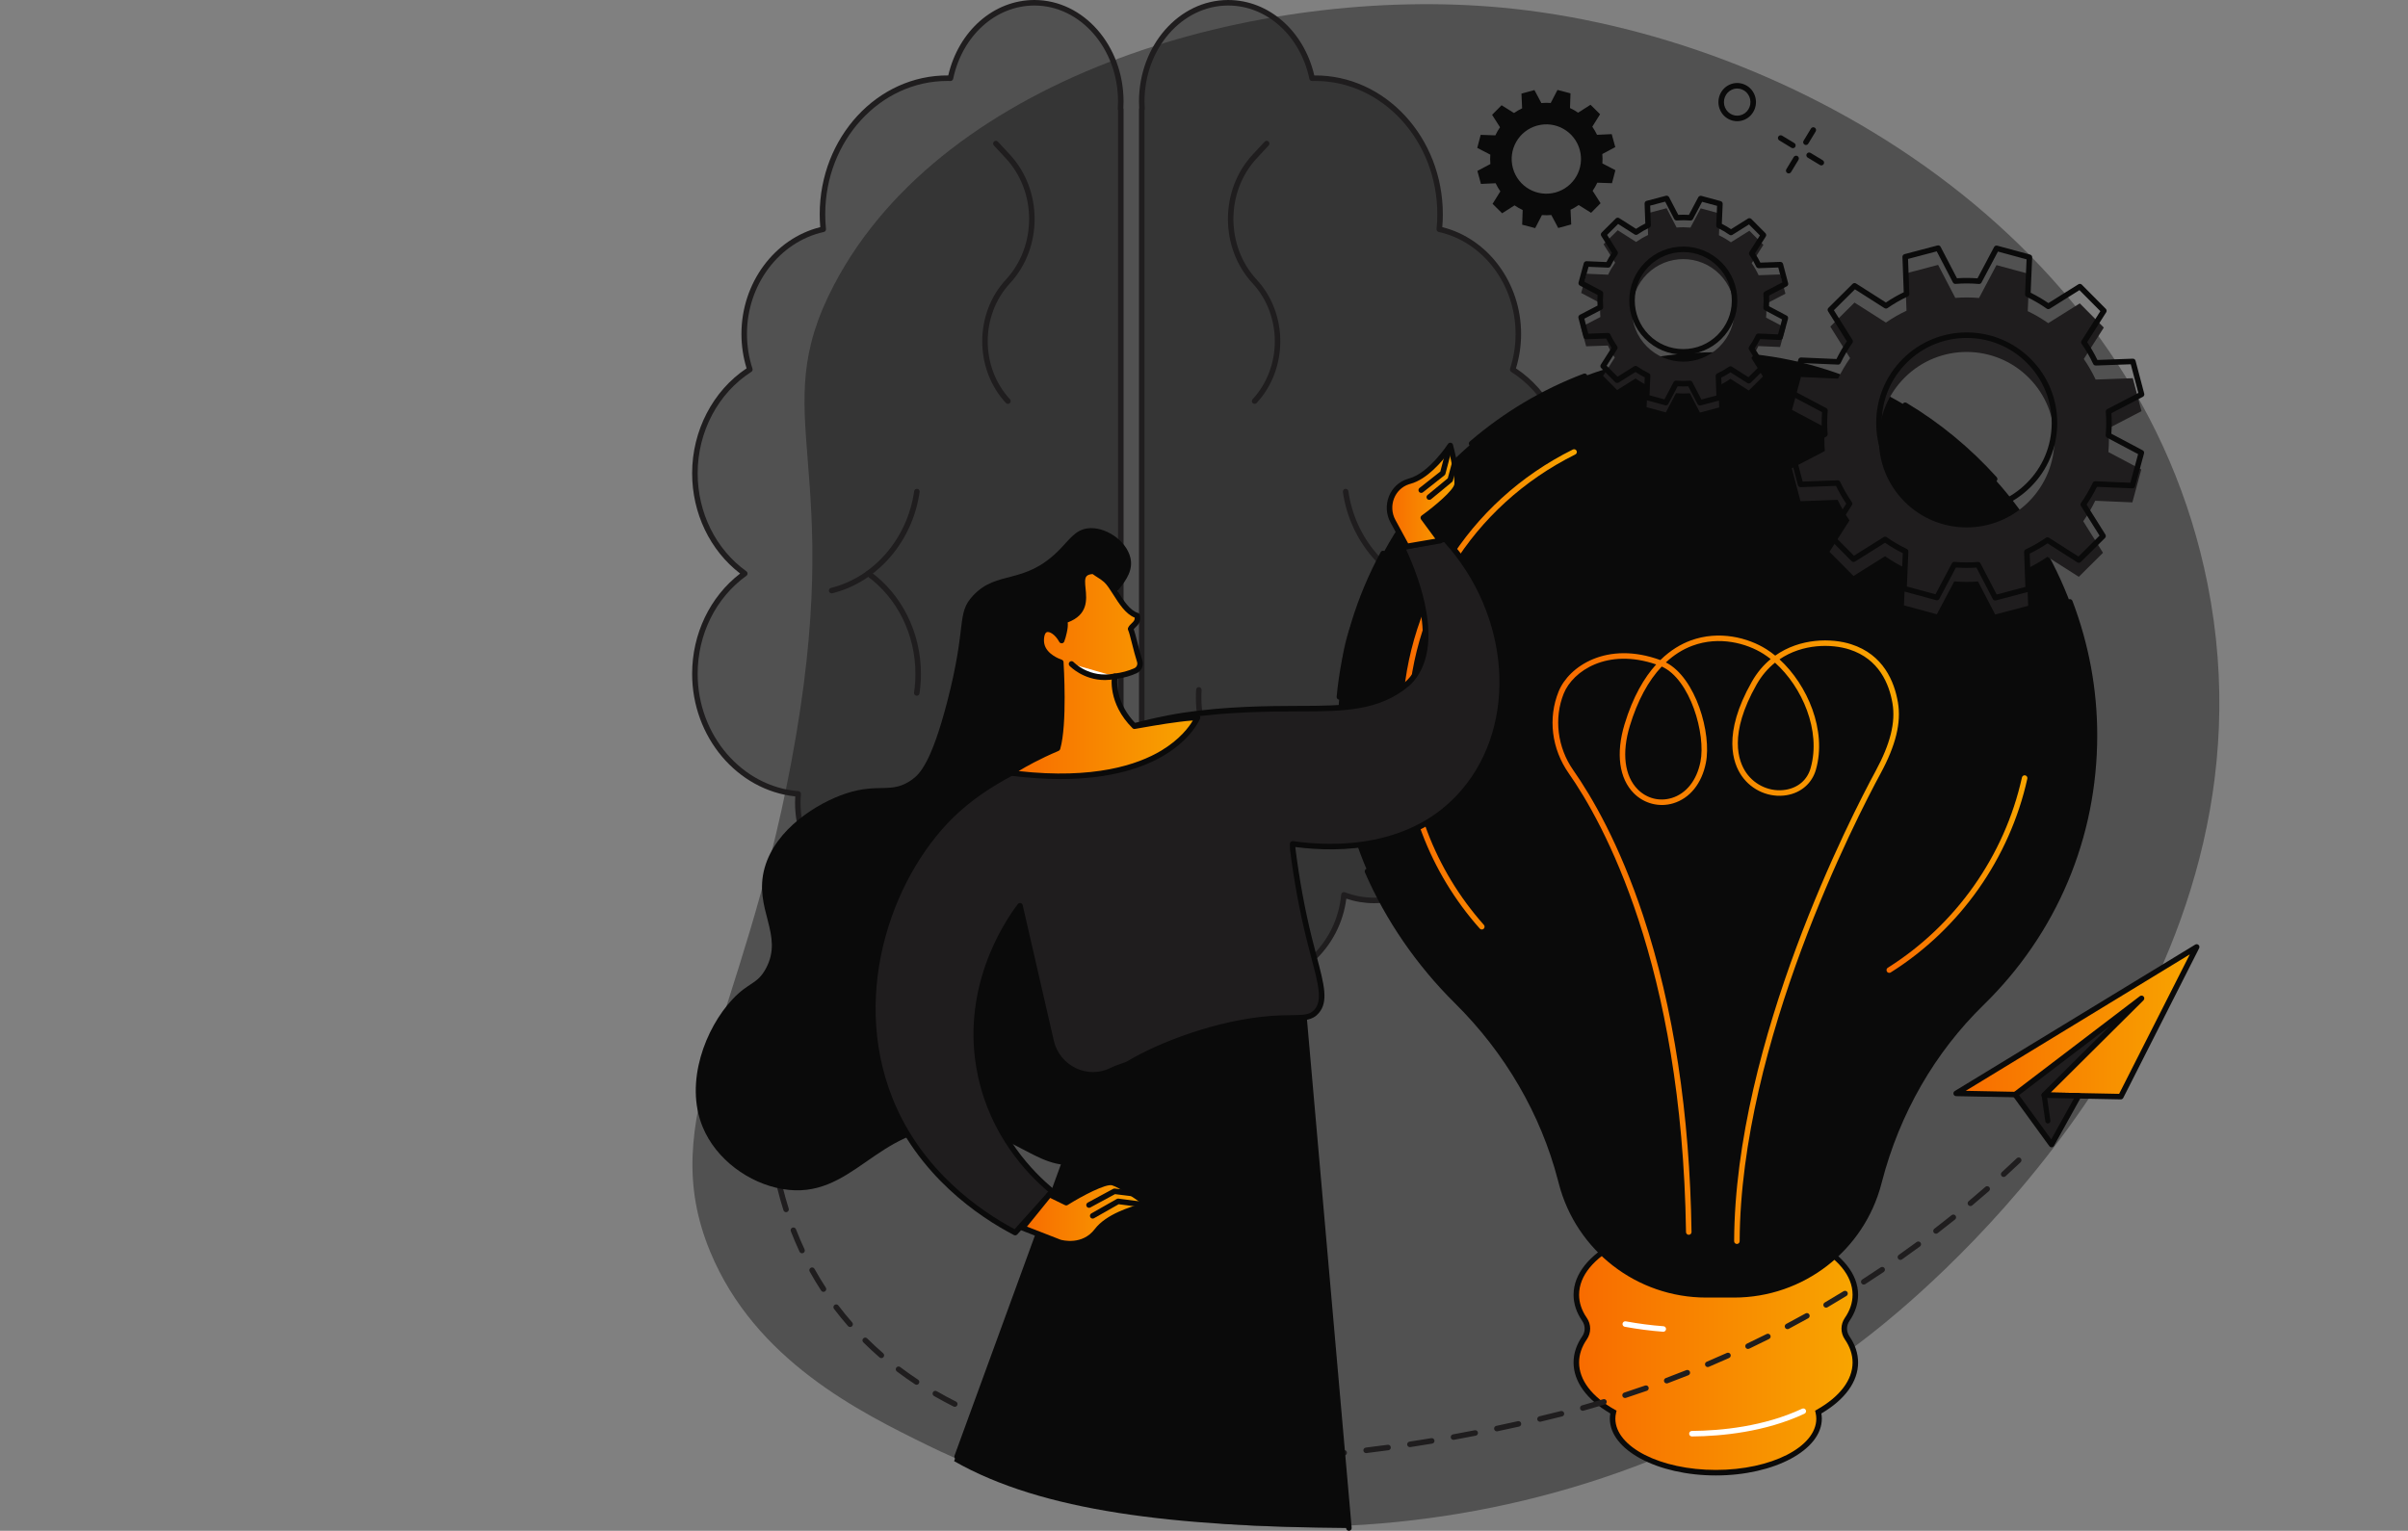 <svg width="824" height="524" viewBox="0 0 824 524" fill="none" xmlns="http://www.w3.org/2000/svg">
<rect x="0" y="0" width="824" height="524" fill="#808080" stroke="none"/>
<path d="M243.006 428.408C258.419 465.737 294.396 483.412 317.391 494.709C408.027 539.238 545.674 534.112 644.715 453.057C667.892 434.088 782.123 334.715 755.434 200.034C731.84 80.974 613.473 11.838 513.818 2.594C431.257 -5.063 323.463 24.916 285.403 97.515C261.47 143.167 290.267 157.689 270.734 261.152C253.829 350.702 224.152 382.747 243.006 428.408Z" fill="#0A0A0A" fill-opacity="0.4"/>
<path d="M383.53 34.771C383.53 16.089 370.294 0.945 353.967 0.945C340.046 0.945 328.38 11.957 325.24 26.78C324.882 26.771 324.522 26.765 324.162 26.765C300.57 26.765 281.444 47.628 281.444 73.362C281.444 75.094 281.534 76.801 281.702 78.483C266.269 81.898 254.662 96.631 254.662 114.29C254.662 118.567 255.345 122.671 256.596 126.485C245.341 133.655 237.79 146.872 237.79 161.994C237.79 176.323 244.569 188.941 254.856 196.326C244.57 203.71 237.79 216.329 237.79 230.658C237.79 252.382 253.371 270.179 273.136 271.756C273.053 272.752 273.004 273.758 273.004 274.778C273.004 293.248 286.884 308.221 304.006 308.221C307.63 308.221 311.105 307.544 314.338 306.311C315.923 323.827 330.773 337.556 348.862 337.556C368.008 337.556 383.529 322.177 383.529 303.206C383.529 303.002 383.525 302.801 383.522 302.598H383.529V37.336H383.436C383.492 36.488 383.53 35.635 383.53 34.771Z" fill="#0A0A0A" fill-opacity="0.4"/>
<path d="M348.862 338.503C339.914 338.503 331.359 335.199 324.775 329.202C318.531 323.515 314.567 315.885 313.528 307.607C310.446 308.643 307.248 309.167 304.006 309.167C286.39 309.167 272.06 293.741 272.06 274.779C272.06 274.076 272.082 273.361 272.127 272.612C252.268 270.511 236.845 252.276 236.845 230.659C236.845 216.981 242.962 204.247 253.271 196.327C242.962 188.407 236.845 175.673 236.845 161.995C236.845 147.418 243.966 133.731 255.478 126.086C254.31 122.287 253.717 118.322 253.717 114.29C253.717 96.869 265.01 81.645 280.686 77.751C280.563 76.286 280.5 74.814 280.5 73.362C280.5 47.031 300.257 25.607 324.486 25.822C328.029 10.577 340.054 0 353.966 0C370.789 0 384.474 15.597 384.474 34.77C384.474 35.451 384.452 36.161 384.405 36.978C384.45 37.088 384.474 37.208 384.474 37.334V302.599C384.474 302.635 384.472 302.67 384.468 302.705C384.471 302.872 384.474 303.039 384.474 303.206C384.474 322.669 368.499 338.503 348.862 338.503ZM314.337 305.369C314.512 305.369 314.686 305.417 314.837 305.512C315.088 305.669 315.251 305.934 315.278 306.228C316.845 323.551 331.284 336.613 348.862 336.613C367.457 336.613 382.585 321.627 382.585 303.207C382.585 303.035 382.582 302.864 382.579 302.694L382.577 302.617C382.576 302.569 382.579 302.523 382.585 302.477V37.745C382.515 37.6 382.483 37.438 382.493 37.274C382.556 36.318 382.585 35.523 382.585 34.77C382.585 16.64 369.746 1.89 353.966 1.89C340.725 1.89 329.291 12.206 326.165 26.976C326.072 27.414 325.685 27.725 325.24 27.725C325.232 27.725 325.224 27.725 325.215 27.724C324.865 27.715 324.514 27.71 324.162 27.71C301.128 27.71 282.389 48.19 282.389 73.362C282.389 75.024 282.474 76.715 282.642 78.388C282.69 78.864 282.374 79.302 281.906 79.405C266.667 82.777 255.606 97.448 255.606 114.29C255.606 118.368 256.241 122.372 257.493 126.191C257.627 126.601 257.467 127.05 257.103 127.281C245.773 134.5 238.733 147.8 238.733 161.994C238.733 175.517 244.966 188.064 255.406 195.559C255.654 195.736 255.8 196.022 255.8 196.326C255.8 196.631 255.654 196.916 255.406 197.094C244.966 204.588 238.733 217.136 238.733 230.659C238.733 251.635 253.877 269.273 273.21 270.815C273.46 270.835 273.693 270.953 273.855 271.145C274.018 271.336 274.097 271.584 274.077 271.834C273.99 272.879 273.948 273.842 273.948 274.779C273.948 292.699 287.432 307.278 304.005 307.278C307.422 307.278 310.785 306.656 314.001 305.43C314.11 305.389 314.223 305.369 314.337 305.369Z" fill="#1F1D1E"/>
<path d="M284.582 203.106C284.158 203.106 283.773 202.818 283.666 202.388C283.541 201.882 283.849 201.369 284.356 201.244C299.096 197.59 310.535 184.284 312.821 168.133C312.894 167.616 313.378 167.26 313.888 167.33C314.404 167.403 314.765 167.882 314.691 168.397C312.299 185.303 300.291 199.24 284.81 203.078C284.734 203.097 284.657 203.106 284.582 203.106Z" fill="#1F1D1E"/>
<path d="M313.716 238.154C313.67 238.154 313.624 238.151 313.576 238.144C313.061 238.068 312.704 237.588 312.781 237.071C313.092 234.966 313.25 232.809 313.25 230.659C313.25 217.135 307.018 204.587 296.579 197.092C296.155 196.788 296.059 196.198 296.363 195.774C296.667 195.351 297.257 195.253 297.681 195.558C308.613 203.406 315.139 216.528 315.139 230.659C315.139 232.901 314.975 235.151 314.649 237.348C314.58 237.818 314.177 238.154 313.716 238.154Z" fill="#1F1D1E"/>
<path d="M344.906 138.247C344.653 138.247 344.399 138.145 344.213 137.945C333.416 126.298 333.416 107.348 344.213 95.702C354.811 84.267 354.811 65.663 344.213 54.229L340.088 49.78C339.734 49.397 339.756 48.8 340.139 48.445C340.519 48.09 341.118 48.112 341.473 48.496L345.598 52.945C356.854 65.087 356.854 84.844 345.598 96.986C335.458 107.924 335.458 125.722 345.598 136.661C345.952 137.043 345.93 137.641 345.547 137.996C345.366 138.163 345.136 138.247 344.906 138.247Z" fill="#1F1D1E"/>
<path d="M342.17 276.911C341.826 276.911 341.494 276.722 341.328 276.394C341.091 275.93 341.277 275.361 341.741 275.124C355.436 268.16 363.995 252.519 363.04 236.202C363.009 235.681 363.406 235.234 363.927 235.204C364.45 235.18 364.895 235.571 364.925 236.092C365.924 253.147 356.951 269.51 342.597 276.809C342.46 276.879 342.314 276.911 342.17 276.911Z" fill="#1F1D1E"/>
<path d="M390.789 37.335H390.696V302.599H390.703C390.7 302.801 390.696 303.003 390.696 303.207C390.696 322.178 406.217 337.557 425.363 337.557C443.452 337.557 458.303 323.828 459.887 306.312C463.12 307.545 466.595 308.222 470.219 308.222C487.341 308.222 501.221 293.249 501.221 274.779C501.221 273.759 501.172 272.753 501.089 271.757C520.854 270.18 536.436 252.383 536.436 230.659C536.436 216.331 529.656 203.712 519.37 196.327C529.656 188.942 536.436 176.324 536.436 161.995C536.436 146.873 528.885 133.656 517.629 126.486C518.88 122.672 519.563 118.568 519.563 114.291C519.563 96.632 507.956 81.898 492.523 78.484C492.692 76.802 492.781 75.095 492.781 73.363C492.781 47.628 473.656 26.766 450.063 26.766C449.703 26.766 449.344 26.771 448.985 26.782C445.847 11.957 434.18 0.946 420.259 0.946C403.932 0.946 390.696 16.09 390.696 34.772C390.696 35.634 390.734 36.488 390.789 37.335Z" fill="#0A0A0A" fill-opacity="0.4"/>
<path d="M425.363 338.502C405.726 338.502 389.751 322.669 389.751 303.207C389.751 303.039 389.754 302.872 389.757 302.705C389.753 302.67 389.751 302.636 389.751 302.6V37.336C389.751 37.209 389.776 37.089 389.82 36.979C389.774 36.175 389.751 35.449 389.751 34.77C389.751 15.598 403.437 0.001 420.259 0.001C434.172 0.001 446.197 10.578 449.739 25.823C473.969 25.613 493.726 47.032 493.726 73.363C493.726 74.81 493.663 76.282 493.539 77.752C509.216 81.646 520.508 96.869 520.508 114.291C520.508 118.323 519.916 122.288 518.747 126.086C530.259 133.731 537.381 147.419 537.381 161.995C537.381 175.673 531.263 188.407 520.954 196.328C531.263 204.247 537.381 216.981 537.381 230.66C537.381 252.276 521.958 270.511 502.098 272.613C502.143 273.359 502.165 274.076 502.165 274.78C502.165 293.742 487.834 309.168 470.219 309.168C466.976 309.168 463.778 308.643 460.697 307.607C459.658 315.886 455.694 323.516 449.45 329.202C442.866 335.199 434.311 338.502 425.363 338.502ZM391.64 302.479C391.646 302.525 391.649 302.571 391.649 302.617L391.647 302.694C391.643 302.864 391.64 303.035 391.64 303.207C391.64 321.627 406.768 336.613 425.363 336.613C442.941 336.613 457.38 323.551 458.946 306.228C458.973 305.934 459.137 305.669 459.387 305.512C459.637 305.355 459.948 305.326 460.223 305.431C463.439 306.657 466.802 307.279 470.219 307.279C486.792 307.279 500.276 292.699 500.276 274.78C500.276 273.84 500.234 272.877 500.147 271.836C500.126 271.586 500.206 271.337 500.369 271.146C500.532 270.955 500.764 270.835 501.014 270.816C520.347 269.274 535.491 251.636 535.491 230.66C535.491 217.137 529.259 204.59 518.818 197.095C518.571 196.918 518.425 196.632 518.425 196.328C518.425 196.023 518.571 195.738 518.818 195.56C529.258 188.065 535.491 175.517 535.491 161.995C535.491 147.802 528.452 134.501 517.122 127.283C516.758 127.051 516.597 126.601 516.731 126.192C517.984 122.374 518.619 118.369 518.619 114.291C518.619 97.449 507.558 82.778 492.318 79.406C491.851 79.303 491.535 78.866 491.583 78.39C491.751 76.71 491.836 75.019 491.836 73.364C491.836 48.191 473.097 27.711 450.062 27.711C449.71 27.711 449.359 27.716 449.01 27.726C448.534 27.749 448.155 27.423 448.06 26.977C444.933 12.206 433.5 1.89 420.258 1.89C404.478 1.89 391.64 16.641 391.64 34.771C391.64 35.524 391.67 36.342 391.732 37.274C391.742 37.438 391.71 37.6 391.64 37.745V302.479H391.64Z" fill="#1F1D1E"/>
<path d="M489.643 203.106C489.568 203.106 489.492 203.097 489.415 203.078C473.935 199.241 461.927 185.304 459.534 168.398C459.461 167.881 459.821 167.404 460.337 167.33C460.851 167.258 461.331 167.617 461.405 168.133C463.69 184.284 475.129 197.59 489.87 201.245C490.376 201.37 490.685 201.882 490.559 202.389C490.453 202.819 490.067 203.106 489.643 203.106Z" fill="#1F1D1E"/>
<path d="M460.509 238.154C460.048 238.154 459.645 237.817 459.576 237.348C459.25 235.152 459.085 232.901 459.085 230.659C459.085 216.528 465.611 203.406 476.544 195.558C476.968 195.254 477.558 195.351 477.862 195.774C478.166 196.198 478.07 196.788 477.646 197.093C467.207 204.587 460.975 217.135 460.975 230.659C460.975 232.808 461.133 234.966 461.445 237.072C461.521 237.587 461.165 238.068 460.648 238.145C460.602 238.151 460.555 238.154 460.509 238.154Z" fill="#1F1D1E"/>
<path d="M429.32 138.247C429.09 138.247 428.859 138.164 428.677 137.995C428.295 137.64 428.272 137.043 428.627 136.66C438.767 125.721 438.767 107.924 428.627 96.985C417.371 84.843 417.371 65.086 428.627 52.945L432.752 48.495C433.106 48.112 433.705 48.09 434.086 48.444C434.469 48.798 434.492 49.396 434.137 49.779L430.012 54.228C419.413 65.662 419.413 84.267 430.012 95.701C440.809 107.347 440.809 126.298 430.012 137.944C429.827 138.145 429.573 138.247 429.32 138.247Z" fill="#1F1D1E"/>
<path d="M432.054 276.911C431.91 276.911 431.764 276.878 431.627 276.808C417.273 269.509 408.3 253.146 409.299 236.091C409.329 235.57 409.767 235.179 410.298 235.203C410.818 235.233 411.216 235.68 411.185 236.201C410.229 252.518 418.788 268.16 432.483 275.123C432.947 275.359 433.133 275.928 432.896 276.393C432.73 276.723 432.398 276.911 432.054 276.911Z" fill="#1F1D1E"/>
<path d="M617.972 49.624C617.805 49.624 617.637 49.58 617.484 49.487C617.038 49.217 616.895 48.637 617.165 48.19L619.695 44.011C619.966 43.564 620.548 43.422 620.993 43.692C621.439 43.962 621.582 44.543 621.312 44.989L618.782 49.169C618.603 49.462 618.292 49.624 617.972 49.624Z" fill="#0A0A0A"/>
<path d="M612.078 59.36C611.911 59.36 611.742 59.316 611.59 59.223C611.144 58.953 611.001 58.371 611.271 57.926L613.801 53.747C614.072 53.3 614.654 53.158 615.098 53.428C615.545 53.698 615.688 54.279 615.418 54.725L612.887 58.904C612.709 59.198 612.398 59.36 612.078 59.36Z" fill="#0A0A0A"/>
<path d="M613.512 50.721C613.345 50.721 613.177 50.677 613.024 50.584L608.845 48.054C608.398 47.784 608.255 47.203 608.525 46.757C608.796 46.31 609.378 46.169 609.823 46.438L614.002 48.968C614.449 49.239 614.592 49.819 614.321 50.266C614.143 50.559 613.831 50.721 613.512 50.721Z" fill="#0A0A0A"/>
<path d="M623.248 56.614C623.081 56.614 622.912 56.57 622.76 56.478L618.58 53.947C618.133 53.677 617.99 53.096 618.261 52.65C618.531 52.204 619.113 52.061 619.558 52.331L623.737 54.862C624.184 55.132 624.327 55.712 624.057 56.159C623.879 56.453 623.567 56.614 623.248 56.614Z" fill="#0A0A0A"/>
<path d="M594.456 41.49C593.682 41.49 592.906 41.345 592.161 41.056C590.543 40.427 589.267 39.191 588.571 37.577C587.15 34.285 588.626 30.424 591.86 28.971C593.421 28.27 595.156 28.226 596.747 28.845C598.366 29.474 599.642 30.71 600.338 32.324C601.759 35.617 600.283 39.478 597.049 40.93C596.219 41.302 595.339 41.489 594.456 41.49ZM594.454 30.301C593.835 30.301 593.217 30.432 592.634 30.694C590.337 31.726 589.291 34.478 590.306 36.829C590.8 37.975 591.703 38.851 592.846 39.295C593.963 39.729 595.181 39.698 596.276 39.207C598.573 38.174 599.618 35.422 598.603 33.072C598.109 31.925 597.206 31.049 596.063 30.605C595.541 30.402 594.997 30.301 594.454 30.301ZM592.247 29.832H592.254H592.247Z" fill="#0A0A0A"/>
<path d="M632.077 457.941C630.762 456.028 630.762 453.562 632.077 451.649C633.893 449.009 634.883 446.163 634.883 443.195C634.883 429.399 613.51 418.215 587.146 418.215C560.782 418.215 539.41 429.399 539.41 443.195C539.41 446.163 540.401 449.009 542.216 451.649C543.532 453.562 543.532 456.028 542.216 457.941C540.401 460.582 539.41 463.428 539.41 466.395C539.41 472.94 544.223 478.896 552.094 483.35C551.921 484.093 551.82 484.848 551.82 485.616C551.82 495.826 567.636 504.102 587.146 504.102C606.656 504.102 622.472 495.825 622.472 485.616C622.472 484.848 622.373 484.093 622.198 483.35C630.07 478.896 634.883 472.94 634.883 466.395C634.883 463.428 633.893 460.582 632.077 457.941Z" fill="url(#paint0_linear_4326_257866)"/>
<path d="M587.146 505.048C567.146 505.048 550.876 496.331 550.876 485.617C550.876 485.037 550.929 484.438 551.033 483.83C542.921 479.071 538.465 472.899 538.465 466.396C538.465 463.299 539.465 460.275 541.437 457.407C542.528 455.821 542.528 453.772 541.437 452.185C539.465 449.317 538.465 446.293 538.465 443.196C538.465 428.901 560.303 417.271 587.146 417.271C613.989 417.271 635.827 428.901 635.827 443.196C635.827 446.292 634.827 449.317 632.855 452.185C631.765 453.771 631.765 455.82 632.855 457.406C634.827 460.274 635.827 463.299 635.827 466.395C635.827 472.899 631.371 479.071 623.259 483.83C623.364 484.437 623.417 485.036 623.417 485.616C623.417 496.331 607.146 505.048 587.146 505.048ZM587.146 419.16C561.345 419.16 540.355 429.942 540.355 443.195C540.355 445.902 541.242 448.567 542.994 451.114C544.531 453.35 544.531 456.24 542.994 458.476C541.242 461.023 540.355 463.688 540.355 466.395C540.355 472.345 544.689 478.075 552.558 482.528L553.174 482.876L553.014 483.565C552.846 484.281 552.765 484.952 552.765 485.616C552.765 495.288 568.188 503.157 587.146 503.157C606.105 503.157 621.527 495.288 621.527 485.616C621.527 484.951 621.446 484.28 621.278 483.565L621.117 482.876L621.733 482.527C629.603 478.075 633.938 472.345 633.938 466.394C633.938 463.687 633.05 461.022 631.299 458.476C629.761 456.24 629.761 453.349 631.299 451.113C633.05 448.566 633.938 445.902 633.938 443.194C633.938 429.942 612.947 419.16 587.146 419.16Z" fill="#0A0A0A"/>
<path d="M716.713 251.675C716.713 180.929 657.829 120.576 587.083 120.575C516.471 120.575 458.224 179.294 457.754 249.904C457.515 285.86 474.86 319.307 498.508 342.711C515.567 359.595 528 380.576 534.04 403.806L534.332 404.929C540.194 427.473 560.546 443.211 583.841 443.211H593.391C616.686 443.211 637.039 427.473 642.9 404.929L643.077 404.249C649.073 381.185 661.006 360.002 678.065 343.36C701.908 320.099 716.713 287.617 716.713 251.675Z" fill="#0A0A0A"/>
<path d="M682.561 164.928C682.303 164.928 682.046 164.822 681.859 164.616C672.958 154.733 662.722 146.29 651.434 139.524C650.987 139.255 650.841 138.675 651.11 138.228C651.377 137.78 651.957 137.635 652.406 137.903C663.855 144.766 674.237 153.328 683.263 163.351C683.612 163.739 683.581 164.336 683.194 164.685C683.012 164.848 682.786 164.928 682.561 164.928Z" fill="#0A0A0A"/>
<path d="M593.391 444.156H583.84C560.121 444.156 539.386 428.122 533.417 405.166L533.126 404.043C527.231 381.369 515.03 360.392 497.844 343.383C484.804 330.477 474.163 315.002 467.073 298.629C466.866 298.15 467.087 297.594 467.565 297.386C468.043 297.178 468.601 297.399 468.808 297.877C475.802 314.032 486.303 329.302 499.173 342.04C516.601 359.288 528.974 380.564 534.955 403.568L535.247 404.69C540.999 426.814 560.982 442.266 583.841 442.266H593.392C616.252 442.266 636.234 426.814 641.986 404.69L642.163 404.01C648.303 380.393 660.489 359.187 677.405 342.683C702.144 318.547 715.769 286.226 715.769 251.674C715.769 236.208 712.955 220.961 707.406 206.356C707.221 205.868 707.466 205.322 707.953 205.137C708.44 204.954 708.987 205.196 709.172 205.685C714.803 220.505 717.659 235.978 717.659 251.674C717.659 286.739 703.832 319.541 678.726 344.035C662.056 360.298 650.045 381.202 643.993 404.486L643.816 405.165C637.847 428.122 617.111 444.156 593.391 444.156Z" fill="#0A0A0A"/>
<path d="M458.331 239.504C458.3 239.504 458.27 239.503 458.239 239.5C457.72 239.45 457.339 238.989 457.389 238.47C459.04 221.124 464.106 204.485 472.445 189.014C472.692 188.554 473.266 188.383 473.725 188.631C474.184 188.879 474.356 189.452 474.108 189.911C465.889 205.158 460.896 221.555 459.269 238.649C459.223 239.138 458.812 239.504 458.331 239.504Z" fill="#0A0A0A"/>
<path d="M503.569 152.785C503.303 152.785 503.039 152.673 502.852 152.456C502.512 152.06 502.557 151.464 502.953 151.124C514.611 141.103 527.719 133.293 541.912 127.912C542.402 127.726 542.946 127.972 543.131 128.46C543.316 128.948 543.07 129.494 542.583 129.678C528.595 134.982 515.675 142.679 504.184 152.557C504.006 152.71 503.787 152.785 503.569 152.785Z" fill="#0A0A0A"/>
<path d="M594.353 425.812C594.351 425.812 594.35 425.812 594.349 425.812C593.827 425.81 593.406 425.385 593.408 424.863C593.686 356.294 633.784 278.777 641.82 263.933C646.864 254.618 648.698 247.248 647.593 240.741C646.471 234.133 643.006 225.574 632.869 222.32C626.703 220.341 616.86 220.298 608.939 225.693C618.486 234.44 625.231 250.039 621.387 263.475C620.062 268.108 616.328 271.366 611.398 272.192C605.534 273.172 599.499 270.605 596.03 265.644C592.962 261.261 589.327 251.243 599.442 233.396C601.267 230.176 603.481 227.609 605.923 225.594C605.096 224.94 604.253 224.34 603.397 223.801C597.712 220.213 588.344 217.606 579.102 221.045C575.813 222.269 572.786 224.182 570.049 226.744C580.313 232.001 585.761 251.095 583.73 261.166C582.304 268.236 578.233 273.27 572.56 274.978C567.797 276.413 562.634 275.098 559.093 271.546C554.042 266.48 552.884 257.865 555.914 247.91C558.8 238.425 562.679 231.91 566.727 227.44C550.036 221.707 538.236 229.662 535.108 237.382C531.688 245.818 532.927 255.864 538.34 263.597C544.769 272.783 554.144 288.898 562.295 313.501C572.677 344.839 578.24 381.248 578.829 421.716C578.837 422.238 578.421 422.667 577.898 422.675C577.894 422.675 577.889 422.675 577.884 422.675C577.37 422.675 576.948 422.261 576.94 421.744C575.603 329.85 548.418 281.292 536.792 264.68C530.929 256.303 529.644 245.833 533.356 236.672C536.82 228.126 549.869 219.25 568.163 225.945C571.718 222.453 575.328 220.435 578.443 219.275C588.331 215.597 598.338 218.375 604.407 222.203C605.445 222.859 606.467 223.599 607.464 224.415C616.007 218.362 626.754 218.373 633.448 220.521C644.487 224.065 648.246 233.301 649.456 240.424C650.636 247.37 648.738 255.126 643.483 264.833C635.485 279.607 595.576 356.754 595.298 424.871C595.295 425.391 594.873 425.812 594.353 425.812ZM568.631 228.158C564.027 233.036 560.333 239.877 557.721 248.459C554.9 257.727 555.888 265.655 560.43 270.211C563.525 273.315 567.856 274.42 572.015 273.168C576.999 271.668 580.594 267.157 581.877 260.792C583.788 251.319 578.385 232.5 568.631 228.158ZM607.396 226.835C605.013 228.746 602.853 231.209 601.085 234.328C591.482 251.273 594.765 260.543 597.577 264.562C600.633 268.928 605.936 271.19 611.087 270.329C615.343 269.616 618.434 266.929 619.571 262.957C623.255 250.081 616.64 235.088 607.396 226.835Z" fill="url(#paint1_linear_4326_257866)"/>
<path d="M646.492 333.009C646.178 333.009 645.872 332.853 645.691 332.567C645.414 332.126 645.547 331.542 645.988 331.265C669.234 316.648 685.967 292.906 691.895 266.126C692.008 265.616 692.512 265.292 693.022 265.408C693.532 265.52 693.853 266.024 693.741 266.534C687.703 293.805 670.664 317.98 646.994 332.865C646.838 332.963 646.664 333.009 646.492 333.009Z" fill="url(#paint2_linear_4326_257866)"/>
<path d="M507.069 318.169C506.808 318.169 506.549 318.062 506.362 317.852C489.255 298.61 479.833 273.819 479.833 248.046C479.833 207.841 502.206 171.755 538.222 153.869C538.688 153.637 539.256 153.828 539.488 154.295C539.72 154.762 539.529 155.329 539.062 155.561C503.694 173.125 481.723 208.563 481.723 248.046C481.723 273.355 490.974 297.7 507.774 316.596C508.121 316.986 508.085 317.583 507.696 317.93C507.516 318.09 507.291 318.169 507.069 318.169Z" fill="url(#paint3_linear_4326_257866)"/>
<path d="M569.165 455.861C569.141 455.861 569.117 455.86 569.093 455.858C564.843 455.54 560.434 454.968 555.988 454.157C555.475 454.064 555.135 453.572 555.228 453.059C555.321 452.545 555.82 452.207 556.326 452.298C560.707 453.097 565.05 453.661 569.234 453.974C569.754 454.013 570.144 454.467 570.105 454.986C570.068 455.483 569.655 455.861 569.165 455.861Z" fill="white"/>
<path d="M578.959 491.702C578.442 491.702 578.019 491.285 578.015 490.766C578.01 490.244 578.429 489.818 578.951 489.813C588.922 489.726 603.561 488.334 616.678 482.201C617.151 481.98 617.714 482.184 617.934 482.657C618.156 483.13 617.951 483.692 617.479 483.913C604.053 490.19 589.126 491.614 578.967 491.703C578.965 491.702 578.962 491.702 578.959 491.702Z" fill="white"/>
<path d="M598.424 133.672L603.261 128.869L599.307 122.561C600.228 121.248 601.03 119.878 601.703 118.46L609.133 118.783L610.921 112.205L604.341 108.718C604.477 107.139 604.484 105.553 604.358 103.974L610.964 100.534L609.223 93.943L601.791 94.213C601.128 92.79 600.336 91.414 599.424 90.095L603.424 83.815L598.621 78.977L592.312 82.932C591 82.011 589.629 81.209 588.212 80.535L588.535 73.106L581.957 71.317L578.47 77.898C576.891 77.761 575.305 77.755 573.726 77.88L570.287 71.275L563.695 73.016L563.965 80.447C562.543 81.11 561.167 81.903 559.848 82.814L553.568 78.814L548.73 83.617L552.685 89.926C551.764 91.239 550.961 92.609 550.288 94.027L542.858 93.703L541.07 100.282L547.651 103.769C547.513 105.347 547.508 106.934 547.633 108.513L541.028 111.953L542.768 118.543L550.2 118.274C550.863 119.697 551.655 121.072 552.567 122.392L548.566 128.672L553.369 133.51L559.678 129.555C560.991 130.476 562.362 131.278 563.779 131.952L563.455 139.382L570.034 141.17L573.521 134.589C575.099 134.727 576.685 134.732 578.264 134.606L581.704 141.212L588.295 139.472L588.025 132.04C589.448 131.377 590.824 130.585 592.143 129.673L598.424 133.672ZM563.542 118.608C556.713 111.73 556.754 100.618 563.632 93.79C570.51 86.961 581.622 87.001 588.45 93.88C595.279 100.758 595.239 111.869 588.36 118.698C581.482 125.526 570.371 125.486 563.542 118.608Z" fill="#1F1D1E"/>
<path d="M581.717 138.803C581.371 138.803 581.045 138.612 580.88 138.294L577.725 132.237C576.51 132.307 575.29 132.302 574.078 132.224L570.881 138.258C570.674 138.648 570.224 138.843 569.799 138.727L563.22 136.939C562.794 136.823 562.505 136.428 562.525 135.986L562.822 129.174C561.745 128.633 560.689 128.016 559.669 127.331L553.885 130.956C553.509 131.191 553.024 131.134 552.713 130.821L547.91 125.983C547.598 125.67 547.546 125.182 547.783 124.81L551.45 119.053C550.772 118.026 550.162 116.965 549.629 115.886L542.815 116.134C542.391 116.144 541.981 115.858 541.868 115.431L540.127 108.84C540.014 108.413 540.213 107.965 540.604 107.761L546.661 104.608C546.591 103.395 546.596 102.174 546.674 100.961L540.64 97.763C540.25 97.557 540.055 97.107 540.171 96.681L541.96 90.102C542.076 89.676 542.472 89.393 542.912 89.406L549.724 89.703C550.265 88.627 550.883 87.57 551.568 86.55L547.943 80.766C547.708 80.392 547.764 79.905 548.078 79.594L552.915 74.791C553.229 74.48 553.717 74.428 554.088 74.665L559.846 78.332C560.871 77.654 561.932 77.044 563.013 76.51L562.764 69.697C562.749 69.256 563.04 68.862 563.467 68.749L570.059 67.009C570.484 66.895 570.934 67.094 571.137 67.486L574.291 73.543C575.504 73.472 576.725 73.478 577.938 73.556L581.135 67.522C581.342 67.132 581.791 66.937 582.218 67.053L588.796 68.841C589.222 68.957 589.511 69.353 589.492 69.794L589.195 76.606C590.271 77.147 591.328 77.765 592.348 78.449L598.132 74.824C598.509 74.589 598.993 74.646 599.304 74.959L604.107 79.796C604.418 80.11 604.47 80.597 604.233 80.97L600.566 86.727C601.243 87.752 601.854 88.814 602.387 89.894L609.201 89.646C609.64 89.639 610.036 89.922 610.149 90.349L611.889 96.94C612.002 97.367 611.804 97.816 611.412 98.019L605.354 101.173C605.425 102.383 605.421 103.605 605.341 104.819L611.375 108.017C611.766 108.224 611.961 108.673 611.844 109.1L610.057 115.678C609.941 116.104 609.541 116.397 609.104 116.374L602.293 116.077C601.751 117.153 601.133 118.21 600.448 119.23L604.074 125.014C604.308 125.388 604.252 125.875 603.939 126.186L599.1 130.989C598.787 131.3 598.298 131.351 597.928 131.115L592.17 127.448C591.144 128.126 590.083 128.735 589.003 129.269L589.251 136.082C589.267 136.523 588.976 136.917 588.549 137.03L581.958 138.77C581.878 138.792 581.797 138.803 581.717 138.803ZM578.277 130.307C578.628 130.307 578.951 130.502 579.115 130.816L582.206 136.751L587.336 135.396L587.093 128.719C587.08 128.339 587.294 127.989 587.638 127.829C589.002 127.193 590.341 126.423 591.618 125.541C591.929 125.325 592.341 125.317 592.662 125.521L598.305 129.116L602.071 125.377L598.517 119.708C598.315 119.386 598.326 118.975 598.544 118.663C599.434 117.395 600.214 116.061 600.862 114.7C601.025 114.357 601.37 114.145 601.756 114.161L608.431 114.452L609.823 109.331L603.91 106.198C603.575 106.02 603.378 105.66 603.411 105.281C603.543 103.757 603.548 102.213 603.427 100.694C603.397 100.316 603.596 99.957 603.932 99.781L609.868 96.69L608.514 91.56L601.837 91.802C601.445 91.813 601.107 91.602 600.946 91.258C600.31 89.892 599.54 88.554 598.658 87.278C598.442 86.965 598.435 86.553 598.639 86.233L602.233 80.591L598.494 76.825L592.825 80.378C592.503 80.579 592.092 80.569 591.781 80.351C590.511 79.46 589.178 78.681 587.818 78.034C587.475 77.871 587.263 77.519 587.28 77.139L587.571 70.464L582.449 69.073L579.316 74.986C579.139 75.321 578.784 75.518 578.4 75.484C576.879 75.353 575.335 75.347 573.813 75.468C573.425 75.5 573.074 75.298 572.9 74.963L569.81 69.026L564.679 70.381L564.922 77.058C564.935 77.438 564.721 77.789 564.377 77.949C563.012 78.585 561.672 79.355 560.397 80.237C560.085 80.453 559.674 80.46 559.353 80.256L553.71 76.662L549.945 80.4L553.498 86.069C553.7 86.39 553.689 86.802 553.471 87.113C552.58 88.383 551.801 89.716 551.154 91.076C550.991 91.419 550.65 91.635 550.26 91.615L543.584 91.324L542.192 96.445L548.106 99.578C548.441 99.755 548.638 100.116 548.605 100.495C548.472 102.017 548.467 103.561 548.588 105.082C548.618 105.46 548.418 105.82 548.082 105.995L542.147 109.085L543.501 114.216L550.178 113.973C550.575 113.97 550.908 114.175 551.069 114.518C551.704 115.881 552.474 117.219 553.357 118.498C553.573 118.81 553.58 119.222 553.376 119.542L549.782 125.185L553.521 128.951L559.19 125.397C559.511 125.196 559.923 125.206 560.234 125.424C561.504 126.315 562.837 127.094 564.197 127.74C564.54 127.904 564.752 128.256 564.736 128.635L564.445 135.31L569.566 136.702L572.699 130.788C572.877 130.453 573.227 130.255 573.615 130.29C575.136 130.421 576.68 130.427 578.203 130.306C578.228 130.309 578.253 130.307 578.277 130.307ZM576.01 121.385C575.987 121.385 575.964 121.385 575.941 121.384C571.001 121.366 566.364 119.425 562.884 115.92C555.699 108.683 555.742 96.95 562.979 89.765C566.468 86.302 571.093 84.396 576.007 84.396C576.03 84.396 576.053 84.396 576.075 84.396C581.015 84.414 585.652 86.355 589.132 89.86C592.613 93.366 594.52 98.017 594.501 102.957C594.484 107.897 592.544 112.534 589.037 116.014C585.549 119.479 580.924 121.385 576.01 121.385ZM576.007 86.285C571.595 86.285 567.443 87.996 564.31 91.106C557.813 97.557 557.774 108.091 564.225 114.589C567.35 117.736 571.513 119.479 575.949 119.495C575.969 119.495 575.99 119.495 576.01 119.495C580.423 119.495 584.575 117.784 587.707 114.674C590.855 111.549 592.597 107.386 592.613 102.951C592.629 98.515 590.917 94.34 587.792 91.192C584.667 88.044 580.504 86.302 576.069 86.286C576.048 86.285 576.027 86.285 576.007 86.285Z" fill="#0A0A0A"/>
<path d="M711.351 197.442L719.63 189.223L712.863 178.427C714.439 176.181 715.812 173.836 716.964 171.411L729.677 171.965L732.737 160.707L721.476 154.74C721.711 152.04 721.721 149.325 721.505 146.623L732.809 140.737L729.831 129.458L717.114 129.921C715.979 127.487 714.623 125.131 713.064 122.874L719.909 112.128L711.69 103.849L700.894 110.616C698.649 109.04 696.303 107.667 693.878 106.515L694.432 93.802L683.175 90.742L677.208 102.003C674.508 101.769 671.793 101.759 669.091 101.973L663.205 90.67L651.926 93.648L652.389 106.365C649.955 107.5 647.6 108.856 645.342 110.416L634.596 103.57L626.318 111.789L633.085 122.585C631.508 124.831 630.136 127.176 628.983 129.602L616.27 129.048L613.21 140.305L624.471 146.273C624.237 148.973 624.227 151.688 624.442 154.39L613.138 160.275L616.117 171.554L628.834 171.092C629.969 173.526 631.325 175.881 632.884 178.138L626.039 188.885L634.258 197.163L645.054 190.396C647.3 191.972 649.645 193.345 652.071 194.498L651.517 207.211L662.773 210.271L668.74 199.01C671.441 199.244 674.156 199.254 676.857 199.039L682.743 210.343L694.022 207.365L693.559 194.648C695.993 193.513 698.348 192.157 700.605 190.598L711.351 197.442ZM651.662 171.663C639.977 159.893 640.046 140.879 651.816 129.194C663.586 117.509 682.6 117.578 694.285 129.348C705.97 141.117 705.901 160.131 694.13 171.817C682.361 183.502 663.347 183.433 651.662 171.663Z" fill="#1F1D1E"/>
<path d="M682.762 205.548C682.417 205.548 682.091 205.358 681.925 205.04L676.326 194.287C673.993 194.443 671.636 194.435 669.303 194.262L663.627 204.973C663.421 205.364 662.97 205.558 662.545 205.442L651.287 202.382C650.861 202.267 650.572 201.871 650.592 201.43L651.119 189.337C649.042 188.317 647.005 187.125 645.047 185.787L634.779 192.223C634.403 192.459 633.918 192.402 633.607 192.089L625.388 183.81C625.077 183.497 625.025 183.01 625.262 182.638L631.772 172.416C630.447 170.448 629.271 168.402 628.267 166.318L616.171 166.758C615.733 166.766 615.336 166.483 615.223 166.055L612.245 154.776C612.132 154.349 612.33 153.901 612.722 153.697L623.474 148.099C623.318 145.764 623.327 143.408 623.5 141.077L612.788 135.4C612.398 135.193 612.203 134.744 612.319 134.317L615.379 123.061C615.496 122.635 615.89 122.347 616.332 122.365L628.424 122.892C629.444 120.817 630.635 118.78 631.975 116.82L625.538 106.552C625.303 106.178 625.359 105.691 625.673 105.38L633.951 97.162C634.265 96.85 634.752 96.798 635.124 97.035L645.345 103.545C647.312 102.221 649.359 101.045 651.443 100.039L651.003 87.944C650.988 87.502 651.279 87.109 651.706 86.996L662.985 84.018C663.409 83.905 663.86 84.104 664.064 84.495L669.663 95.247C671.996 95.091 674.353 95.1 676.686 95.273L682.362 84.561C682.569 84.171 683.019 83.976 683.444 84.092L694.702 87.152C695.128 87.268 695.417 87.663 695.398 88.105L694.871 100.197C696.949 101.219 698.986 102.41 700.942 103.747L711.21 97.31C711.587 97.076 712.072 97.132 712.382 97.445L720.6 105.723C720.912 106.036 720.964 106.523 720.727 106.895L714.216 117.116C715.539 119.082 716.715 121.128 717.722 123.214L729.818 122.774C730.268 122.767 730.653 123.05 730.766 123.477L733.744 134.756C733.857 135.183 733.658 135.631 733.266 135.835L722.514 141.433C722.67 143.767 722.661 146.123 722.488 148.455L733.2 154.132C733.591 154.338 733.786 154.788 733.67 155.214L730.61 166.471C730.494 166.898 730.104 167.194 729.657 167.167L717.565 166.64C716.544 168.716 715.352 170.754 714.014 172.713L720.451 182.981C720.686 183.355 720.629 183.842 720.316 184.153L712.037 192.371C711.724 192.683 711.236 192.735 710.865 192.498L700.644 185.988C698.679 187.31 696.633 188.487 694.547 189.494L694.986 201.59C695.002 202.031 694.71 202.425 694.283 202.537L683.004 205.515C682.924 205.538 682.842 205.548 682.762 205.548ZM676.877 192.354C677.228 192.354 677.551 192.549 677.715 192.863L683.251 203.497L693.07 200.904L692.636 188.942C692.623 188.562 692.836 188.212 693.181 188.051C695.552 186.946 697.877 185.609 700.089 184.08C700.401 183.864 700.812 183.856 701.133 184.06L711.243 190.499L718.449 183.345L712.084 173.19C711.882 172.868 711.892 172.456 712.111 172.145C713.658 169.941 715.01 167.626 716.132 165.266C716.296 164.923 716.643 164.714 717.027 164.727L728.986 165.248L731.649 155.448L721.056 149.834C720.721 149.657 720.524 149.296 720.557 148.918C720.786 146.278 720.796 143.6 720.586 140.957C720.556 140.58 720.755 140.22 721.092 140.045L731.725 134.508L729.133 124.69L717.171 125.125C716.783 125.136 716.441 124.924 716.281 124.58C715.174 122.208 713.838 119.884 712.308 117.671C712.092 117.358 712.085 116.947 712.289 116.626L718.729 106.517L711.574 99.31L701.419 105.676C701.096 105.877 700.686 105.867 700.374 105.649C698.173 104.104 695.858 102.751 693.495 101.628C693.152 101.465 692.94 101.113 692.957 100.734L693.478 88.775L683.678 86.111L678.065 96.705C677.888 97.04 677.533 97.238 677.148 97.204C674.508 96.974 671.83 96.965 669.187 97.175C668.797 97.209 668.45 97.005 668.275 96.67L662.738 86.036L652.92 88.629L653.354 100.591C653.367 100.971 653.153 101.322 652.81 101.482C650.44 102.586 648.115 103.922 645.9 105.453C645.588 105.669 645.177 105.676 644.856 105.472L634.747 99.033L627.541 106.188L633.906 116.343C634.108 116.665 634.097 117.076 633.879 117.388C632.33 119.594 630.978 121.909 629.858 124.267C629.695 124.609 629.354 124.822 628.963 124.805L617.004 124.284L614.341 134.083L624.934 139.697C625.269 139.875 625.466 140.236 625.433 140.614C625.204 143.252 625.193 145.931 625.403 148.574C625.433 148.952 625.234 149.312 624.898 149.487L614.264 155.023L616.857 164.842L628.819 164.408C629.218 164.395 629.549 164.609 629.709 164.953C630.813 167.32 632.149 169.645 633.681 171.861C633.897 172.174 633.904 172.585 633.701 172.906L627.261 183.015L634.415 190.222L644.571 183.855C644.892 183.654 645.304 183.663 645.615 183.883C647.819 185.43 650.134 186.783 652.495 187.904C652.838 188.067 653.049 188.419 653.033 188.798L652.512 200.757L662.312 203.42L667.925 192.827C668.102 192.492 668.458 192.299 668.841 192.329C671.479 192.559 674.159 192.567 676.802 192.358C676.827 192.356 676.852 192.354 676.877 192.354ZM672.998 175.741C672.958 175.741 672.921 175.741 672.882 175.741C664.608 175.712 656.841 172.462 651.012 166.589C645.183 160.718 641.989 152.928 642.02 144.654C642.049 136.381 645.299 128.614 651.171 122.784C657.015 116.983 664.761 113.791 672.991 113.791C673.03 113.791 673.067 113.791 673.106 113.792C681.38 113.821 689.147 117.071 694.976 122.943C700.805 128.815 703.999 136.605 703.968 144.878C703.939 153.152 700.689 160.919 694.817 166.748C688.973 172.55 681.227 175.741 672.998 175.741ZM672.992 115.681C665.263 115.681 657.99 118.677 652.502 124.126C646.989 129.599 643.936 136.893 643.909 144.662C643.881 152.43 646.88 159.745 652.354 165.259C657.827 170.773 665.12 173.825 672.889 173.853C672.925 173.853 672.961 173.853 672.997 173.853C680.726 173.853 687.998 170.856 693.486 165.408C699 159.934 702.052 152.641 702.08 144.872C702.108 137.103 699.109 129.788 693.635 124.274C688.162 118.761 680.869 115.709 673.1 115.681C673.064 115.681 673.028 115.681 672.992 115.681Z" fill="#0A0A0A"/>
<path d="M552.735 50.358L551.519 45.912L546.493 46.141C546.027 45.162 545.488 44.233 544.877 43.366L547.539 39.1L544.264 35.858L540.025 38.571C539.142 37.965 538.211 37.435 537.24 36.983L537.414 31.95L532.958 30.781L530.646 35.246C529.589 35.163 528.516 35.171 527.437 35.269L525.073 30.825L520.63 32.042L520.859 37.072C519.881 37.538 518.953 38.078 518.086 38.688L513.823 36.025L510.584 39.303L513.295 43.545C512.689 44.429 512.158 45.361 511.707 46.332L506.678 46.158L505.51 50.618L509.971 52.932C509.888 53.99 509.897 55.064 509.994 56.144L505.553 58.509L506.769 62.955L511.795 62.726C512.261 63.706 512.8 64.634 513.41 65.502L510.749 69.767L514.024 73.008L518.263 70.295C519.146 70.901 520.078 71.433 521.048 71.884L520.875 76.917L525.33 78.086L527.643 73.621C528.7 73.705 529.772 73.696 530.852 73.599L533.216 78.043L537.659 76.826L537.43 71.796C538.408 71.331 539.336 70.791 540.203 70.18L544.466 72.843L547.706 69.566L544.994 65.323C545.6 64.44 546.131 63.508 546.582 62.537L551.611 62.711L552.779 58.251L548.318 55.937C548.401 54.879 548.393 53.805 548.295 52.725L552.735 50.358ZM532.276 65.878C525.959 67.608 519.436 63.887 517.707 57.566C515.977 51.245 519.696 44.718 526.012 42.987C532.329 41.257 538.851 44.978 540.581 51.298C542.31 57.62 538.592 64.147 532.276 65.878Z" fill="#0A0A0A"/>
<path d="M669.389 374.275L725.727 375.38L751.683 324.145L669.389 374.275Z" fill="url(#paint4_linear_4326_257866)"/>
<path d="M725.727 376.324C725.721 376.324 725.714 376.324 725.709 376.324L669.371 375.218C668.951 375.21 668.587 374.926 668.477 374.521C668.367 374.115 668.54 373.686 668.898 373.468L751.192 323.338C751.553 323.118 752.015 323.164 752.325 323.451C752.635 323.738 752.717 324.195 752.526 324.571L726.569 375.807C726.408 376.125 726.082 376.324 725.727 376.324ZM672.65 373.393L725.152 374.424L749.341 326.677L672.65 373.393Z" fill="#0A0A0A"/>
<path d="M702.028 391.771L689.597 374.672L732.818 341.738L699.499 374.865L711.276 375.097L702.028 391.771Z" fill="#1F1D1E"/>
<path d="M702.028 392.716C701.727 392.716 701.443 392.571 701.265 392.326L688.833 375.227C688.531 374.812 688.616 374.231 689.024 373.92L732.245 340.987C732.641 340.685 733.203 340.742 733.53 341.118C733.857 341.494 733.837 342.058 733.484 342.409L701.746 373.966L711.295 374.153C711.626 374.159 711.93 374.338 712.096 374.626C712.261 374.913 712.264 375.265 712.103 375.555L702.855 392.229C702.699 392.511 702.409 392.694 702.087 392.714C702.066 392.715 702.047 392.716 702.028 392.716ZM690.904 374.863L701.921 390.017L709.689 376.01L699.481 375.81C699.101 375.803 698.763 375.57 698.622 375.218C698.481 374.865 698.564 374.463 698.833 374.196L721.971 351.191L690.904 374.863Z" fill="#0A0A0A"/>
<path d="M700.763 384.562C700.333 384.562 699.959 384.246 699.896 383.809L698.631 374.99C698.562 374.51 698.894 374.066 699.374 373.997C699.852 373.926 700.298 374.261 700.367 374.742L701.633 383.56C701.701 384.04 701.369 384.484 700.889 384.553C700.847 384.559 700.804 384.562 700.763 384.562Z" fill="#0A0A0A"/>
<path d="M422.247 500.329C421.727 500.329 421.304 499.909 421.302 499.389C421.299 498.867 421.72 498.442 422.242 498.439C424.726 498.428 427.262 498.388 429.779 498.321C430.303 498.297 430.735 498.718 430.749 499.241C430.763 499.763 430.351 500.196 429.83 500.21C427.298 500.277 424.749 500.317 422.251 500.329C422.25 500.329 422.248 500.329 422.247 500.329ZM414.689 500.278C414.683 500.278 414.678 500.278 414.672 500.278C412.133 500.232 409.582 500.154 407.089 500.047C406.569 500.025 406.164 499.584 406.186 499.063C406.208 498.542 406.638 498.138 407.17 498.16C409.647 498.266 412.183 498.343 414.706 498.389C415.228 498.399 415.642 498.829 415.634 499.351C415.624 499.866 415.204 500.278 414.689 500.278ZM437.358 499.932C436.857 499.932 436.439 499.538 436.416 499.031C436.391 498.51 436.794 498.068 437.315 498.043C439.799 497.927 442.333 497.783 444.843 497.616C445.352 497.579 445.813 497.975 445.849 498.496C445.883 499.017 445.489 499.467 444.969 499.501C442.446 499.669 439.901 499.814 437.404 499.931C437.387 499.932 437.373 499.932 437.358 499.932ZM399.581 499.627C399.559 499.627 399.537 499.626 399.515 499.625C396.97 499.448 394.426 499.237 391.954 498.997C391.435 498.946 391.055 498.484 391.105 497.965C391.156 497.446 391.617 497.067 392.137 497.116C394.591 497.355 397.117 497.565 399.645 497.74C400.165 497.776 400.558 498.227 400.522 498.747C400.488 499.246 400.073 499.627 399.581 499.627ZM452.443 498.933C451.958 498.933 451.545 498.561 451.504 498.069C451.46 497.549 451.845 497.092 452.364 497.047C454.853 496.836 457.38 496.598 459.874 496.342C460.386 496.288 460.858 496.666 460.911 497.185C460.964 497.704 460.586 498.168 460.068 498.221C457.562 498.479 455.025 498.717 452.525 498.929C452.497 498.932 452.47 498.933 452.443 498.933ZM384.536 498.158C384.496 498.158 384.456 498.155 384.416 498.15C381.891 497.829 379.364 497.465 376.905 497.07C376.39 496.988 376.039 496.503 376.122 495.988C376.205 495.473 376.694 495.12 377.204 495.205C379.644 495.597 382.15 495.957 384.654 496.277C385.172 496.342 385.538 496.816 385.472 497.334C385.41 497.81 385.004 498.158 384.536 498.158ZM467.482 497.391C467.01 497.391 466.603 497.038 466.546 496.558C466.483 496.04 466.853 495.57 467.371 495.509C469.843 495.213 472.361 494.891 474.855 494.551C475.368 494.48 475.848 494.842 475.918 495.359C475.988 495.876 475.627 496.353 475.11 496.422C472.605 496.764 470.077 497.087 467.595 497.383C467.558 497.388 467.52 497.391 467.482 497.391ZM369.616 495.757C369.556 495.757 369.494 495.752 369.433 495.74C366.933 495.249 364.436 494.711 362.013 494.141C361.504 494.021 361.19 493.513 361.31 493.005C361.429 492.497 361.932 492.18 362.446 492.302C364.847 492.867 367.321 493.4 369.797 493.886C370.309 493.987 370.643 494.483 370.542 494.995C370.453 495.445 370.058 495.757 369.616 495.757ZM482.464 495.354C482.005 495.354 481.603 495.019 481.532 494.551C481.454 494.035 481.808 493.554 482.324 493.475C484.788 493.101 487.296 492.701 489.776 492.286C490.285 492.197 490.777 492.547 490.863 493.061C490.949 493.576 490.602 494.063 490.087 494.149C487.598 494.565 485.082 494.967 482.608 495.343C482.559 495.351 482.512 495.354 482.464 495.354ZM497.376 492.861C496.928 492.861 496.531 492.542 496.448 492.086C496.355 491.573 496.695 491.081 497.208 490.987C499.661 490.54 502.156 490.068 504.623 489.583C505.13 489.481 505.631 489.815 505.732 490.327C505.833 490.839 505.499 491.336 504.987 491.436C502.511 491.923 500.008 492.397 497.546 492.845C497.489 492.856 497.433 492.861 497.376 492.861ZM354.912 492.289C354.828 492.289 354.743 492.278 354.658 492.255C352.202 491.572 349.756 490.834 347.387 490.063C346.891 489.901 346.62 489.368 346.781 488.872C346.943 488.376 347.475 488.104 347.972 488.266C350.315 489.029 352.735 489.758 355.165 490.434C355.668 490.574 355.962 491.095 355.822 491.597C355.705 492.015 355.325 492.289 354.912 492.289ZM512.213 489.946C511.776 489.946 511.384 489.64 511.29 489.196C511.182 488.685 511.51 488.184 512.02 488.076C514.394 487.576 516.808 487.054 519.4 486.476C519.912 486.362 520.414 486.684 520.527 487.194C520.641 487.703 520.32 488.207 519.81 488.321C517.211 488.9 514.79 489.424 512.408 489.925C512.344 489.939 512.277 489.946 512.213 489.946ZM340.554 487.606C340.442 487.606 340.33 487.587 340.22 487.544C337.832 486.642 335.463 485.678 333.179 484.681C332.701 484.472 332.483 483.915 332.691 483.437C332.9 482.959 333.458 482.741 333.936 482.95C336.191 483.935 338.53 484.886 340.888 485.778C341.376 485.962 341.622 486.507 341.438 486.995C341.294 487.373 340.935 487.606 340.554 487.606ZM526.977 486.67C526.547 486.67 526.159 486.376 526.057 485.94C525.939 485.432 526.255 484.923 526.762 484.805C529.202 484.234 531.665 483.63 534.082 483.01C534.588 482.88 535.102 483.185 535.232 483.69C535.361 484.195 535.056 484.71 534.551 484.84C532.122 485.464 529.646 486.071 527.192 486.644C527.12 486.661 527.048 486.67 526.977 486.67ZM541.615 482.914C541.201 482.914 540.822 482.641 540.706 482.224C540.565 481.722 540.859 481.2 541.361 481.06C543.769 480.387 546.204 479.679 548.597 478.955C549.092 478.804 549.624 479.086 549.775 479.585C549.926 480.084 549.644 480.612 549.144 480.763C546.739 481.491 544.291 482.203 541.869 482.879C541.785 482.903 541.699 482.914 541.615 482.914ZM326.717 481.554C326.574 481.554 326.43 481.521 326.294 481.453C324.015 480.308 321.761 479.094 319.595 477.846C319.143 477.585 318.988 477.007 319.248 476.555C319.509 476.103 320.088 475.948 320.538 476.209C322.673 477.439 324.894 478.636 327.141 479.765C327.607 479.999 327.795 480.566 327.561 481.033C327.396 481.363 327.062 481.554 326.717 481.554ZM556.079 478.538C555.681 478.538 555.311 478.285 555.181 477.886C555.019 477.39 555.29 476.857 555.786 476.695C558.155 475.923 560.557 475.111 562.926 474.282C563.42 474.11 563.957 474.37 564.13 474.861C564.302 475.354 564.042 475.893 563.55 476.065C561.169 476.899 558.754 477.715 556.372 478.492C556.275 478.523 556.175 478.538 556.079 478.538ZM313.64 474.004C313.461 474.004 313.28 473.953 313.119 473.847C310.996 472.444 308.904 470.965 306.903 469.451C306.487 469.136 306.405 468.543 306.719 468.127C307.034 467.711 307.627 467.629 308.043 467.944C310.012 469.434 312.071 470.89 314.162 472.271C314.596 472.559 314.716 473.145 314.429 473.58C314.246 473.855 313.946 474.004 313.64 474.004ZM570.343 473.545C569.96 473.545 569.6 473.311 569.458 472.931C569.275 472.442 569.523 471.898 570.012 471.715C572.347 470.841 574.712 469.927 577.041 468.998C577.524 468.805 578.076 469.04 578.269 469.525C578.462 470.009 578.226 470.559 577.741 470.752C575.399 471.687 573.022 472.606 570.674 473.485C570.565 473.526 570.453 473.545 570.343 473.545ZM584.38 467.944C584.012 467.944 583.662 467.728 583.51 467.369C583.307 466.888 583.53 466.333 584.011 466.13C586.315 465.153 588.639 464.137 590.918 463.113C591.396 462.898 591.953 463.112 592.166 463.587C592.38 464.063 592.168 464.622 591.692 464.836C589.401 465.865 587.065 466.886 584.749 467.869C584.628 467.92 584.504 467.944 584.38 467.944ZM301.601 464.886C301.382 464.886 301.161 464.809 300.983 464.654C299.067 462.993 297.19 461.249 295.402 459.472C295.032 459.103 295.031 458.506 295.399 458.136C295.767 457.766 296.366 457.765 296.734 458.132C298.491 459.88 300.338 461.594 302.22 463.227C302.615 463.569 302.657 464.165 302.315 464.559C302.128 464.775 301.865 464.886 301.601 464.886ZM598.164 461.746C597.811 461.746 597.472 461.547 597.311 461.207C597.087 460.736 597.287 460.173 597.758 459.948C600.009 458.877 602.288 457.764 604.53 456.638C604.995 456.405 605.563 456.593 605.798 457.059C606.032 457.525 605.844 458.093 605.378 458.327C603.124 459.458 600.833 460.578 598.57 461.655C598.439 461.717 598.3 461.746 598.164 461.746ZM611.671 454.965C611.333 454.965 611.005 454.782 610.836 454.461C610.592 454 610.768 453.429 611.229 453.185C613.436 452.017 615.666 450.807 617.854 449.589C618.308 449.335 618.885 449.498 619.139 449.955C619.393 450.411 619.229 450.986 618.773 451.24C616.573 452.465 614.332 453.681 612.113 454.855C611.972 454.929 611.821 454.965 611.671 454.965ZM290.903 454.239C290.64 454.239 290.378 454.13 290.191 453.917C288.524 452.012 286.905 450.024 285.38 448.01C285.065 447.594 285.146 447.002 285.563 446.687C285.978 446.372 286.57 446.453 286.886 446.869C288.384 448.848 289.975 450.8 291.613 452.672C291.957 453.065 291.917 453.662 291.524 454.006C291.345 454.162 291.124 454.239 290.903 454.239ZM624.878 447.613C624.553 447.613 624.237 447.446 624.062 447.145C623.798 446.695 623.949 446.116 624.4 445.853C626.554 444.593 628.729 443.29 630.866 441.979C631.309 441.706 631.892 441.845 632.166 442.29C632.439 442.736 632.299 443.317 631.855 443.59C629.707 444.908 627.519 446.218 625.354 447.485C625.205 447.572 625.04 447.613 624.878 447.613ZM281.789 442.205C281.481 442.205 281.178 442.054 280.997 441.776C279.619 439.661 278.297 437.464 277.066 435.247C276.813 434.791 276.977 434.216 277.433 433.963C277.89 433.71 278.464 433.873 278.718 434.33C279.927 436.509 281.226 438.667 282.58 440.744C282.865 441.182 282.741 441.767 282.304 442.052C282.146 442.155 281.967 442.205 281.789 442.205ZM637.761 439.709C637.45 439.709 637.146 439.555 636.966 439.275C636.683 438.836 636.811 438.251 637.249 437.969C639.35 436.618 641.469 435.224 643.546 433.826C643.979 433.533 644.567 433.649 644.857 434.082C645.149 434.514 645.034 435.101 644.602 435.393C642.513 436.799 640.383 438.2 638.271 439.559C638.114 439.66 637.936 439.709 637.761 439.709ZM650.3 431.267C650.003 431.267 649.711 431.127 649.527 430.866C649.227 430.439 649.329 429.851 649.755 429.55C651.81 428.104 653.867 426.622 655.873 425.145C656.292 424.836 656.884 424.926 657.194 425.345C657.503 425.765 657.414 426.357 656.994 426.667C654.978 428.151 652.909 429.641 650.843 431.095C650.679 431.211 650.488 431.267 650.3 431.267ZM274.458 429.004C274.103 429.004 273.762 428.803 273.603 428.459C272.539 426.184 271.532 423.826 270.611 421.453C270.422 420.966 270.664 420.42 271.15 420.231C271.636 420.042 272.184 420.283 272.372 420.77C273.278 423.104 274.268 425.422 275.313 427.659C275.535 428.131 275.33 428.694 274.857 428.915C274.729 428.975 274.593 429.004 274.458 429.004ZM662.475 422.305C662.192 422.305 661.911 422.178 661.726 421.937C661.408 421.523 661.485 420.93 661.899 420.612C663.872 419.093 665.867 417.526 667.826 415.953C668.233 415.625 668.828 415.691 669.154 416.098C669.481 416.504 669.415 417.099 669.009 417.425C667.039 419.006 665.034 420.583 663.05 422.109C662.879 422.241 662.676 422.305 662.475 422.305ZM268.99 414.927C268.589 414.927 268.216 414.669 268.089 414.266C267.337 411.878 266.643 409.412 266.027 406.936C265.902 406.43 266.21 405.917 266.716 405.792C267.223 405.665 267.735 405.974 267.861 406.481C268.467 408.919 269.15 411.347 269.892 413.698C270.048 414.196 269.773 414.726 269.275 414.883C269.18 414.913 269.085 414.927 268.99 414.927ZM674.262 412.838C673.992 412.838 673.724 412.723 673.538 412.5C673.203 412.1 673.255 411.504 673.655 411.169C675.573 409.562 677.499 407.911 679.381 406.264C679.775 405.92 680.37 405.961 680.714 406.353C681.057 406.745 681.018 407.342 680.625 407.686C678.733 409.342 676.797 411.001 674.868 412.617C674.691 412.766 674.476 412.838 674.262 412.838ZM685.639 402.882C685.383 402.882 685.127 402.779 684.942 402.575C684.59 402.189 684.617 401.592 685.002 401.24C686.709 399.683 688.437 398.074 690.14 396.458C690.517 396.099 691.115 396.114 691.475 396.493C691.834 396.871 691.818 397.469 691.439 397.828C689.728 399.453 687.99 401.07 686.276 402.636C686.095 402.801 685.867 402.882 685.639 402.882ZM265.338 400.27C264.892 400.27 264.495 399.952 264.41 399.498C263.95 397.035 263.549 394.507 263.219 391.983C263.152 391.466 263.517 390.992 264.034 390.924C264.553 390.854 265.025 391.222 265.093 391.739C265.418 394.229 265.813 396.722 266.267 399.151C266.363 399.663 266.025 400.157 265.513 400.253C265.454 400.264 265.396 400.27 265.338 400.27ZM263.374 385.289C262.886 385.289 262.472 384.913 262.434 384.418C262.24 381.93 262.105 379.375 262.032 376.825C262.017 376.304 262.427 375.869 262.949 375.854C263.48 375.843 263.905 376.249 263.92 376.771C263.992 379.29 264.126 381.814 264.317 384.271C264.357 384.791 263.969 385.246 263.449 385.286C263.424 385.289 263.399 385.289 263.374 385.289ZM262.937 370.185C262.93 370.185 262.925 370.185 262.92 370.185C262.398 370.176 261.983 369.745 261.991 369.223C262.035 366.727 262.138 364.172 262.295 361.631C262.327 361.11 262.76 360.715 263.296 360.746C263.816 360.779 264.212 361.227 264.18 361.747C264.025 364.261 263.924 366.788 263.88 369.257C263.871 369.773 263.45 370.185 262.937 370.185ZM263.866 355.102C263.833 355.102 263.8 355.101 263.767 355.097C263.248 355.044 262.871 354.579 262.925 354.06C263.185 351.562 263.502 349.026 263.866 346.523C263.941 346.006 264.422 345.65 264.937 345.724C265.453 345.799 265.811 346.278 265.736 346.795C265.376 349.273 265.062 351.783 264.804 354.256C264.753 354.741 264.343 355.102 263.866 355.102ZM266.039 340.147C265.981 340.147 265.924 340.141 265.865 340.131C265.352 340.035 265.014 339.542 265.11 339.029C265.573 336.546 266.075 334.112 266.646 331.591C266.762 331.082 267.265 330.763 267.776 330.878C268.286 330.993 268.604 331.499 268.489 332.008C267.924 334.506 267.426 336.915 266.967 339.374C266.882 339.83 266.485 340.147 266.039 340.147Z" fill="#1F1D1E"/>
<path d="M391.712 376.922C389.415 381.718 383.681 393.685 372.131 397.657C356.172 403.145 348.193 386.805 326.976 386.121C299.907 385.25 291.761 411.17 267.689 406.995C256.224 405.006 245.007 396.861 240.441 385.739C234.151 370.416 241.475 351.856 250.635 342.077C256.216 336.117 259.078 337.05 262.051 331.581C268.421 319.865 257.696 311.153 261.663 297.038C265.432 283.624 279.797 274.827 289.446 271.618C300.778 267.848 305.054 271.969 312.152 266.819C314.675 264.989 318.686 261.167 324.139 240.176C331.044 213.592 327.102 210.134 333.009 203.839C341.309 194.994 350.422 200.4 362.406 188.301C365.979 184.694 367.927 181.43 372.14 180.863C378.055 180.067 385.446 184.989 386.819 190.939C388.68 199.006 378.442 204.474 372.956 214.449C365.017 228.882 371.675 244.29 379.887 271.546C395.15 322.196 403.701 351.896 391.712 376.922Z" fill="#0A0A0A"/>
<path d="M461.59 523.055L445.674 341.959L378.502 358.962L326.486 500.151C356.713 517.364 401.259 522.574 461.59 523.055Z" fill="#0A0A0A"/>
<path d="M443.575 491.849C443.079 491.849 442.663 491.463 442.633 490.961L436.387 387.8C436.356 387.279 436.752 386.831 437.272 386.8C437.793 386.767 438.241 387.165 438.272 387.685L444.518 490.847C444.55 491.368 444.154 491.815 443.633 491.847C443.613 491.848 443.594 491.849 443.575 491.849Z" fill="#0A0A0A"/>
<path d="M436.691 378.154C436.196 378.154 435.779 377.768 435.749 377.267L435.072 366.093C435.04 365.572 435.437 365.124 435.958 365.093C436.481 365.057 436.926 365.458 436.958 365.978L437.635 377.152C437.666 377.673 437.27 378.121 436.749 378.152C436.73 378.154 436.71 378.154 436.691 378.154Z" fill="#0A0A0A"/>
<path d="M428.88 491.85C428.367 491.85 427.946 491.438 427.937 490.921L427.77 481.362C427.761 480.84 428.177 480.41 428.698 480.401C429.195 480.41 429.651 480.808 429.659 481.329L429.826 490.889C429.835 491.41 429.419 491.84 428.897 491.85C428.892 491.85 428.885 491.85 428.88 491.85Z" fill="#0A0A0A"/>
<path d="M428.596 475.481C428.082 475.481 427.661 475.069 427.652 474.552L425.837 370.105C425.827 369.583 426.243 369.153 426.765 369.144C427.291 369.132 427.716 369.55 427.726 370.072L429.541 474.52C429.55 475.041 429.134 475.471 428.613 475.481C428.608 475.481 428.602 475.481 428.596 475.481Z" fill="#0A0A0A"/>
<path d="M388.999 491.849C388.96 491.849 388.922 491.847 388.883 491.842C388.365 491.779 387.997 491.308 388.059 490.791L402.579 371.653C402.642 371.135 403.118 370.766 403.631 370.83C404.148 370.893 404.517 371.364 404.455 371.882L389.935 491.019C389.877 491.498 389.469 491.849 388.999 491.849Z" fill="#0A0A0A"/>
<path d="M373.25 490.591C373.191 490.591 373.131 490.585 373.071 490.574C372.559 490.475 372.223 489.98 372.321 489.468L383.668 430.318C383.766 429.806 384.264 429.467 384.773 429.569C385.285 429.667 385.622 430.162 385.523 430.675L374.176 489.824C374.089 490.276 373.694 490.591 373.25 490.591Z" fill="#0A0A0A"/>
<path d="M461.588 524C461.104 524 460.692 523.63 460.649 523.138L444.83 343.148L379.218 359.755L328.398 498.925C328.219 499.415 327.677 499.667 327.186 499.489C326.696 499.31 326.444 498.767 326.622 498.277L377.614 358.638C377.721 358.345 377.968 358.123 378.27 358.046L445.442 341.043C445.71 340.976 445.996 341.029 446.221 341.189C446.447 341.349 446.591 341.6 446.615 341.876L462.53 522.972C462.576 523.492 462.192 523.95 461.672 523.996C461.644 523.999 461.616 524 461.588 524Z" fill="#0A0A0A"/>
<path d="M370.412 230.35C370.412 230.35 375.092 232.979 381.033 231.568L370.412 230.35Z" fill="white"/>
<path d="M377.448 232.931C373.141 232.931 370.11 231.263 369.95 231.173C369.495 230.918 369.334 230.342 369.589 229.887C369.845 229.432 370.42 229.271 370.874 229.525C370.941 229.562 375.343 231.948 380.814 230.648C381.322 230.526 381.831 230.841 381.952 231.349C382.072 231.856 381.758 232.366 381.251 232.486C379.909 232.805 378.63 232.931 377.448 232.931Z" fill="#0A0A0A"/>
<path d="M494.506 184.523C489.596 185.474 484.686 186.425 479.775 187.376C482.257 192.585 494.334 218.919 483.153 232.422C482.669 233.005 482.153 233.553 481.54 234.071C471.132 242.886 457.993 242.516 443.183 242.577C434.192 242.614 419.822 242.673 405.161 244.876C402.204 245.321 387.74 247.579 370.102 254.253C357.799 258.908 340.679 265.386 327.538 277.27C304.352 298.24 289.858 339.444 304.538 376.289C315.397 403.541 338.221 417.142 347.399 421.925C351.621 417.222 355.843 412.519 360.065 407.816C355.147 403.791 340.431 390.689 335.587 368.224C328.924 337.322 346.318 313.629 349.036 310.052C352.587 325.509 356.137 340.966 359.689 356.424C361.799 365.612 371.939 370.606 380.387 366.422C382.923 365.166 385.082 364.782 386.333 364.031C398.012 357.012 417.824 349.97 435.024 348.69C444.186 348.008 447.865 349.314 450.558 346.171C454.248 341.863 451.339 334.734 448.039 321.402C446.266 314.243 443.989 303.711 442.343 290.438C442.344 290.226 442.344 290.011 442.343 289.794C442.341 289.529 442.336 289.215 442.327 288.856C455.36 290.714 483.189 291.713 500.868 271.021C519.95 248.684 518.805 210.908 494.506 184.523Z" fill="#1F1D1E"/>
<path d="M347.398 422.869C347.25 422.869 347.101 422.834 346.963 422.762C335.215 416.64 313.968 402.506 303.66 376.637C296.722 359.223 295.777 339.839 300.926 320.581C305.525 303.384 314.994 287.342 326.905 276.569C340.178 264.565 357.28 258.094 369.767 253.369C386.109 247.186 399.865 244.716 405.02 243.942C419.746 241.729 434.411 241.668 443.173 241.632L445.14 241.626C459.148 241.585 471.246 241.551 480.929 233.35C481.449 232.91 481.924 232.423 482.425 231.819C492.722 219.384 482.347 194.969 478.922 187.782C478.796 187.518 478.8 187.211 478.932 186.95C479.063 186.689 479.308 186.504 479.595 186.448L494.326 183.596C494.647 183.531 494.978 183.642 495.201 183.883C506.904 196.59 513.899 212.696 514.898 229.232C515.873 245.385 511.146 260.443 501.585 271.633C484.375 291.776 458.123 291.88 443.287 289.939C443.288 290.089 443.288 290.235 443.288 290.381C444.596 300.908 446.503 311.267 448.955 321.173C449.533 323.505 450.11 325.692 450.62 327.622C453.127 337.122 454.641 342.855 451.275 346.784C449.117 349.303 446.421 349.333 441.956 349.382C440.117 349.402 437.829 349.427 435.094 349.631C417.082 350.971 397.444 358.455 386.819 364.839C386.137 365.25 385.279 365.543 384.285 365.883C383.25 366.238 382.078 366.639 380.807 367.268C376.582 369.361 371.691 369.393 367.391 367.355C362.998 365.273 359.855 361.365 358.769 356.635L348.578 312.278C343 320.178 330.753 341.321 336.511 368.025C340.906 388.409 353.53 401.246 360.664 407.085C360.863 407.248 360.988 407.486 361.007 407.743C361.027 408 360.941 408.255 360.768 408.447L348.102 422.556C347.918 422.76 347.66 422.869 347.398 422.869ZM481.146 188.073C485.837 198.221 494.199 220.565 483.881 233.024C483.308 233.716 482.759 234.278 482.151 234.792C471.942 243.439 459.524 243.475 445.147 243.515L443.187 243.522C434.471 243.558 419.892 243.618 405.302 245.81C400.206 246.576 386.608 249.018 370.437 255.136C358.091 259.808 341.182 266.206 328.172 277.97C306.153 297.885 290.694 338.988 305.416 375.938C315.311 400.772 335.554 414.57 347.188 420.746L358.707 407.915C351.278 401.654 339.028 388.662 334.664 368.423C328.271 338.769 343.473 315.81 348.284 309.48C348.506 309.189 348.877 309.05 349.235 309.128C349.594 309.206 349.876 309.483 349.957 309.84L360.61 356.212C361.566 360.375 364.333 363.814 368.2 365.647C371.974 367.435 376.264 367.409 379.969 365.575C381.35 364.891 382.638 364.45 383.674 364.095C384.566 363.79 385.336 363.527 385.847 363.219C396.657 356.723 416.635 349.11 434.954 347.746C437.749 347.538 440.071 347.512 441.936 347.492C446.42 347.443 448.301 347.352 449.841 345.554C452.561 342.379 451.143 337.006 448.794 328.104C448.283 326.167 447.704 323.972 447.123 321.626C444.647 311.63 442.725 301.175 441.407 290.553C441.402 290.512 441.4 290.472 441.4 290.431C441.401 290.223 441.4 290.012 441.399 289.8C441.397 289.538 441.392 289.229 441.384 288.878C441.378 288.6 441.494 288.334 441.701 288.149C441.909 287.965 442.185 287.88 442.462 287.92C456.685 289.946 483.095 290.368 500.15 270.405C519.525 247.73 516.868 210.554 494.167 185.551L481.146 188.073Z" fill="#0A0A0A"/>
<path d="M349.876 420.28L362.639 425.257C362.639 425.257 370.541 427.657 375.375 421.287C380.209 414.916 393.014 412.49 393.014 412.49C393.014 412.49 384.302 405.893 380.839 404.84C377.376 403.787 364.846 411.674 364.846 411.674L359.112 408.877L349.876 420.28Z" fill="url(#paint5_linear_4326_257866)"/>
<path d="M366.113 426.623C363.948 426.623 362.4 426.171 362.364 426.16C362.341 426.153 362.319 426.145 362.296 426.136L349.532 421.159C349.252 421.05 349.04 420.813 348.962 420.521C348.886 420.23 348.952 419.919 349.141 419.684L358.378 408.282C358.655 407.94 359.13 407.834 359.526 408.027L364.789 410.595C367.71 408.785 377.63 402.876 381.113 403.936C384.696 405.025 393.223 411.462 393.584 411.736C393.881 411.962 394.018 412.341 393.933 412.705C393.848 413.068 393.556 413.348 393.189 413.417C393.065 413.441 380.683 415.853 376.127 421.857C373.146 425.785 369.058 426.623 366.113 426.623ZM362.944 424.361C363.53 424.529 370.355 426.339 374.622 420.715C378.473 415.64 386.891 413.01 390.793 412.025C388.13 410.093 382.945 406.467 380.564 405.743C378.468 405.101 370.401 409.294 365.35 412.473C365.073 412.647 364.727 412.666 364.432 412.523L359.374 410.055L351.424 419.869L362.944 424.361Z" fill="#0A0A0A"/>
<path d="M373.913 417.12C373.584 417.12 373.264 416.948 373.09 416.642C372.832 416.188 372.992 415.611 373.445 415.354L382.156 410.409C382.334 410.308 382.537 410.268 382.745 410.293L392.402 411.553C392.919 411.62 393.283 412.094 393.216 412.611C393.149 413.129 392.681 413.495 392.157 413.426L382.813 412.207L374.377 416.996C374.231 417.08 374.071 417.12 373.913 417.12Z" fill="#0A0A0A"/>
<path d="M372.654 413.434C372.318 413.434 371.993 413.255 371.823 412.939C371.574 412.48 371.745 411.907 372.204 411.659L380.913 406.951C381.086 406.857 381.283 406.82 381.478 406.844L387.572 407.603C388.09 407.667 388.457 408.14 388.392 408.657C388.328 409.174 387.859 409.547 387.338 409.478L381.545 408.757L373.102 413.32C372.96 413.398 372.806 413.434 372.654 413.434Z" fill="#0A0A0A"/>
<path d="M481.349 187.043L476.657 178.404C473.866 173.265 476.263 166.698 481.819 164.874C482.011 164.811 482.207 164.752 482.407 164.698C489.65 162.748 496.279 152.482 496.279 152.482C496.279 152.482 498.933 162.38 498.625 165.761C498.316 169.141 487.039 177.24 487.039 177.24L492.808 185.071L481.349 187.043Z" fill="url(#paint6_linear_4326_257866)"/>
<path d="M481.349 187.987C481.007 187.987 480.686 187.801 480.519 187.493L475.827 178.855C474.323 176.086 474.129 172.816 475.293 169.883C476.414 167.061 478.685 164.909 481.525 163.977C481.731 163.909 481.944 163.846 482.163 163.786C488.975 161.953 495.422 152.069 495.487 151.969C495.688 151.656 496.054 151.489 496.426 151.549C496.795 151.607 497.096 151.877 497.193 152.238C497.303 152.648 499.886 162.339 499.567 165.846C499.268 169.119 491.335 175.254 488.364 177.444L493.57 184.511C493.765 184.774 493.808 185.119 493.686 185.424C493.564 185.727 493.293 185.946 492.97 186.002L481.51 187.973C481.456 187.982 481.402 187.987 481.349 187.987ZM495.873 154.708C493.594 157.793 488.377 164.069 482.653 165.609C482.469 165.659 482.289 165.713 482.115 165.77C479.809 166.527 477.962 168.28 477.049 170.579C476.091 172.99 476.251 175.677 477.487 177.953L481.856 185.995L491.141 184.398L486.279 177.799C486.129 177.595 486.067 177.34 486.107 177.091C486.146 176.842 486.283 176.619 486.488 176.471C491.026 173.212 497.499 167.707 497.684 165.673C497.879 163.535 496.709 158.119 495.873 154.708Z" fill="#0A0A0A"/>
<path d="M486.331 168.72C486.052 168.72 485.776 168.597 485.589 168.361C485.266 167.951 485.336 167.357 485.745 167.034L492.869 161.409L495.105 152.881C495.238 152.376 495.753 152.076 496.259 152.207C496.764 152.339 497.065 152.855 496.933 153.36L494.616 162.194C494.564 162.392 494.449 162.568 494.288 162.696L486.916 168.516C486.743 168.653 486.536 168.72 486.331 168.72Z" fill="#0A0A0A"/>
<path d="M489.089 171.113C488.817 171.113 488.546 170.996 488.359 170.769C488.028 170.367 488.085 169.772 488.488 169.44L495.421 163.73L496.836 158.461C496.971 157.957 497.492 157.657 497.992 157.793C498.497 157.928 498.795 158.447 498.66 158.951L497.167 164.512C497.116 164.701 497.007 164.871 496.856 164.996L489.69 170.899C489.514 171.043 489.301 171.113 489.089 171.113Z" fill="#0A0A0A"/>
<path d="M388.203 248.582C379.861 240.266 381.464 231.5 381.464 231.5C384.13 231.19 386.492 230.526 388.574 229.577C389.811 229.014 390.417 227.597 389.995 226.306C388.792 222.618 387.545 216.556 386.891 215.273C387.636 213.752 389.751 213.353 389.125 210.711C384.253 209.234 381.415 201.187 378.443 198.548C376.982 197.25 375.963 196.889 374.175 195.536C364.844 195.838 377.38 208.275 364.207 212.459C364.664 213.29 364.437 214.99 364.095 216.481C363.845 217.569 363.598 218.515 363.297 219.257C361.658 216.263 359.206 214.933 357.802 215.531C356.363 216.144 356.119 218.743 356.396 220.357C357.15 224.752 362.58 226.572 362.996 226.704C362.996 226.704 364.334 247.679 361.883 256.154C351.549 260.523 345.852 264.572 345.852 264.572C399.658 271.453 409.79 245.587 409.79 245.587C403.272 245.856 393.855 247.608 388.203 248.582Z" fill="url(#paint7_linear_4326_257866)"/>
<path d="M362.895 266.667C357.743 266.667 352.041 266.316 345.731 265.509C345.346 265.46 345.03 265.179 344.935 264.802C344.84 264.425 344.987 264.028 345.304 263.803C345.537 263.637 351.05 259.753 361.093 255.464C363.089 247.821 362.279 230.832 362.088 227.383C360.415 226.727 356.178 224.677 355.464 220.519C355.141 218.64 355.398 215.531 357.43 214.664C359.078 213.961 361.265 214.979 362.979 217.09C363.048 216.813 363.113 216.537 363.174 216.272C363.749 213.767 363.446 213.037 363.379 212.916C363.243 212.668 363.225 212.372 363.33 212.11C363.435 211.847 363.652 211.646 363.921 211.56C370.389 209.506 369.985 205.501 369.595 201.629C369.374 199.451 369.167 197.393 370.388 195.998C371.165 195.109 372.394 194.65 374.144 194.593C374.369 194.586 374.573 194.654 374.745 194.784C375.492 195.349 376.094 195.73 376.675 196.1C377.453 196.593 378.187 197.058 379.07 197.842C380.254 198.894 381.367 200.65 382.546 202.51C384.465 205.539 386.64 208.972 389.399 209.808C389.721 209.906 389.967 210.167 390.044 210.494C390.586 212.783 389.434 213.882 388.592 214.686C388.346 214.921 388.123 215.134 387.95 215.357C388.278 216.247 388.675 217.782 389.236 219.987C389.749 222.006 390.331 224.294 390.892 226.014C391.467 227.774 390.639 229.676 388.966 230.438C386.947 231.358 384.715 231.998 382.322 232.342C382.179 234.441 382.297 241.126 388.528 247.568L390.042 247.304C395.886 246.283 403.89 244.885 409.75 244.643C410.071 244.629 410.373 244.779 410.558 245.039C410.743 245.299 410.784 245.635 410.668 245.931C410.56 246.208 407.91 252.761 398.486 258.468C391.838 262.494 380.658 266.666 362.895 266.667ZM348.568 263.945C374.37 266.806 389.309 261.769 397.36 256.941C403.779 253.091 406.919 248.78 408.19 246.624C402.648 247.019 395.626 248.246 390.367 249.164L388.363 249.513C388.062 249.564 387.753 249.468 387.536 249.252C378.941 240.683 380.465 231.709 380.534 231.331C380.609 230.923 380.941 230.61 381.354 230.562C383.836 230.273 386.133 229.652 388.183 228.719C388.979 228.355 389.373 227.444 389.097 226.599C388.516 224.82 387.926 222.499 387.405 220.451C386.884 218.401 386.344 216.282 386.049 215.701C385.914 215.437 385.912 215.124 386.043 214.857C386.365 214.199 386.855 213.731 387.288 213.318C387.933 212.702 388.36 212.295 388.287 211.416C385.156 210.159 382.928 206.643 380.95 203.52C379.845 201.776 378.801 200.128 377.816 199.254C377.046 198.57 376.407 198.164 375.664 197.694C375.147 197.366 374.568 196.998 373.884 196.497C372.876 196.568 372.18 196.818 371.81 197.24C371.129 198.017 371.289 199.602 371.474 201.438C371.859 205.256 372.381 210.43 365.358 213.06C365.481 213.959 365.368 215.16 365.016 216.692C364.797 217.648 364.525 218.741 364.171 219.612C364.034 219.95 363.715 220.179 363.351 220.199C362.974 220.221 362.643 220.029 362.468 219.71C360.998 217.026 358.995 216.049 358.172 216.4C357.386 216.735 357.072 218.716 357.327 220.197C357.992 224.071 363.067 225.735 363.283 225.804C363.654 225.922 363.914 226.256 363.938 226.644C363.993 227.507 365.259 247.882 362.79 256.416C362.711 256.689 362.513 256.913 362.251 257.023C355.764 259.767 351.094 262.401 348.568 263.945Z" fill="#0A0A0A"/>
<path d="M366.668 227.262C366.668 227.262 372.381 233.283 381.464 231.501L366.668 227.262Z" fill="white"/>
<path d="M378.091 232.78C370.7 232.78 366.198 228.138 365.983 227.912C365.624 227.533 365.639 226.935 366.018 226.576C366.396 226.218 366.992 226.231 367.352 226.609C367.573 226.839 372.842 232.229 381.282 230.574C381.797 230.474 382.291 230.807 382.391 231.319C382.492 231.831 382.158 232.327 381.646 232.428C380.398 232.672 379.211 232.78 378.091 232.78Z" fill="#0A0A0A"/>
<defs>
<linearGradient id="paint0_linear_4326_257866" x1="539.41" y1="461.159" x2="634.883" y2="461.159" gradientUnits="userSpaceOnUse">
<stop stop-color="#F86B00"/>
<stop offset="0" stop-color="#F86B00"/>
<stop offset="1" stop-color="#F8A500"/>
</linearGradient>
<linearGradient id="paint1_linear_4326_257866" x1="531.266" y1="321.68" x2="649.794" y2="321.68" gradientUnits="userSpaceOnUse">
<stop stop-color="#F86B00"/>
<stop offset="0" stop-color="#F86B00"/>
<stop offset="1" stop-color="#F8A500"/>
</linearGradient>
<linearGradient id="paint2_linear_4326_257866" x1="645.546" y1="299.197" x2="693.763" y2="299.197" gradientUnits="userSpaceOnUse">
<stop stop-color="#F86B00"/>
<stop offset="0" stop-color="#F86B00"/>
<stop offset="1" stop-color="#F8A500"/>
</linearGradient>
<linearGradient id="paint3_linear_4326_257866" x1="479.833" y1="235.97" x2="539.587" y2="235.97" gradientUnits="userSpaceOnUse">
<stop stop-color="#F86B00"/>
<stop offset="0" stop-color="#F86B00"/>
<stop offset="1" stop-color="#F8A500"/>
</linearGradient>
<linearGradient id="paint4_linear_4326_257866" x1="669.389" y1="349.762" x2="751.683" y2="349.762" gradientUnits="userSpaceOnUse">
<stop stop-color="#F86B00"/>
<stop offset="0" stop-color="#F86B00"/>
<stop offset="1" stop-color="#F8A500"/>
</linearGradient>
<linearGradient id="paint5_linear_4326_257866" x1="349.876" y1="415.222" x2="393.014" y2="415.222" gradientUnits="userSpaceOnUse">
<stop stop-color="#F86B00"/>
<stop offset="0" stop-color="#F86B00"/>
<stop offset="1" stop-color="#F8A500"/>
</linearGradient>
<linearGradient id="paint6_linear_4326_257866" x1="475.488" y1="169.762" x2="498.65" y2="169.762" gradientUnits="userSpaceOnUse">
<stop stop-color="#F86B00"/>
<stop offset="0" stop-color="#F86B00"/>
<stop offset="1" stop-color="#F8A500"/>
</linearGradient>
<linearGradient id="paint7_linear_4326_257866" x1="345.852" y1="230.636" x2="409.79" y2="230.636" gradientUnits="userSpaceOnUse">
<stop stop-color="#F86B00"/>
<stop offset="0" stop-color="#F86B00"/>
<stop offset="1" stop-color="#F8A500"/>
</linearGradient>
</defs>
</svg>
